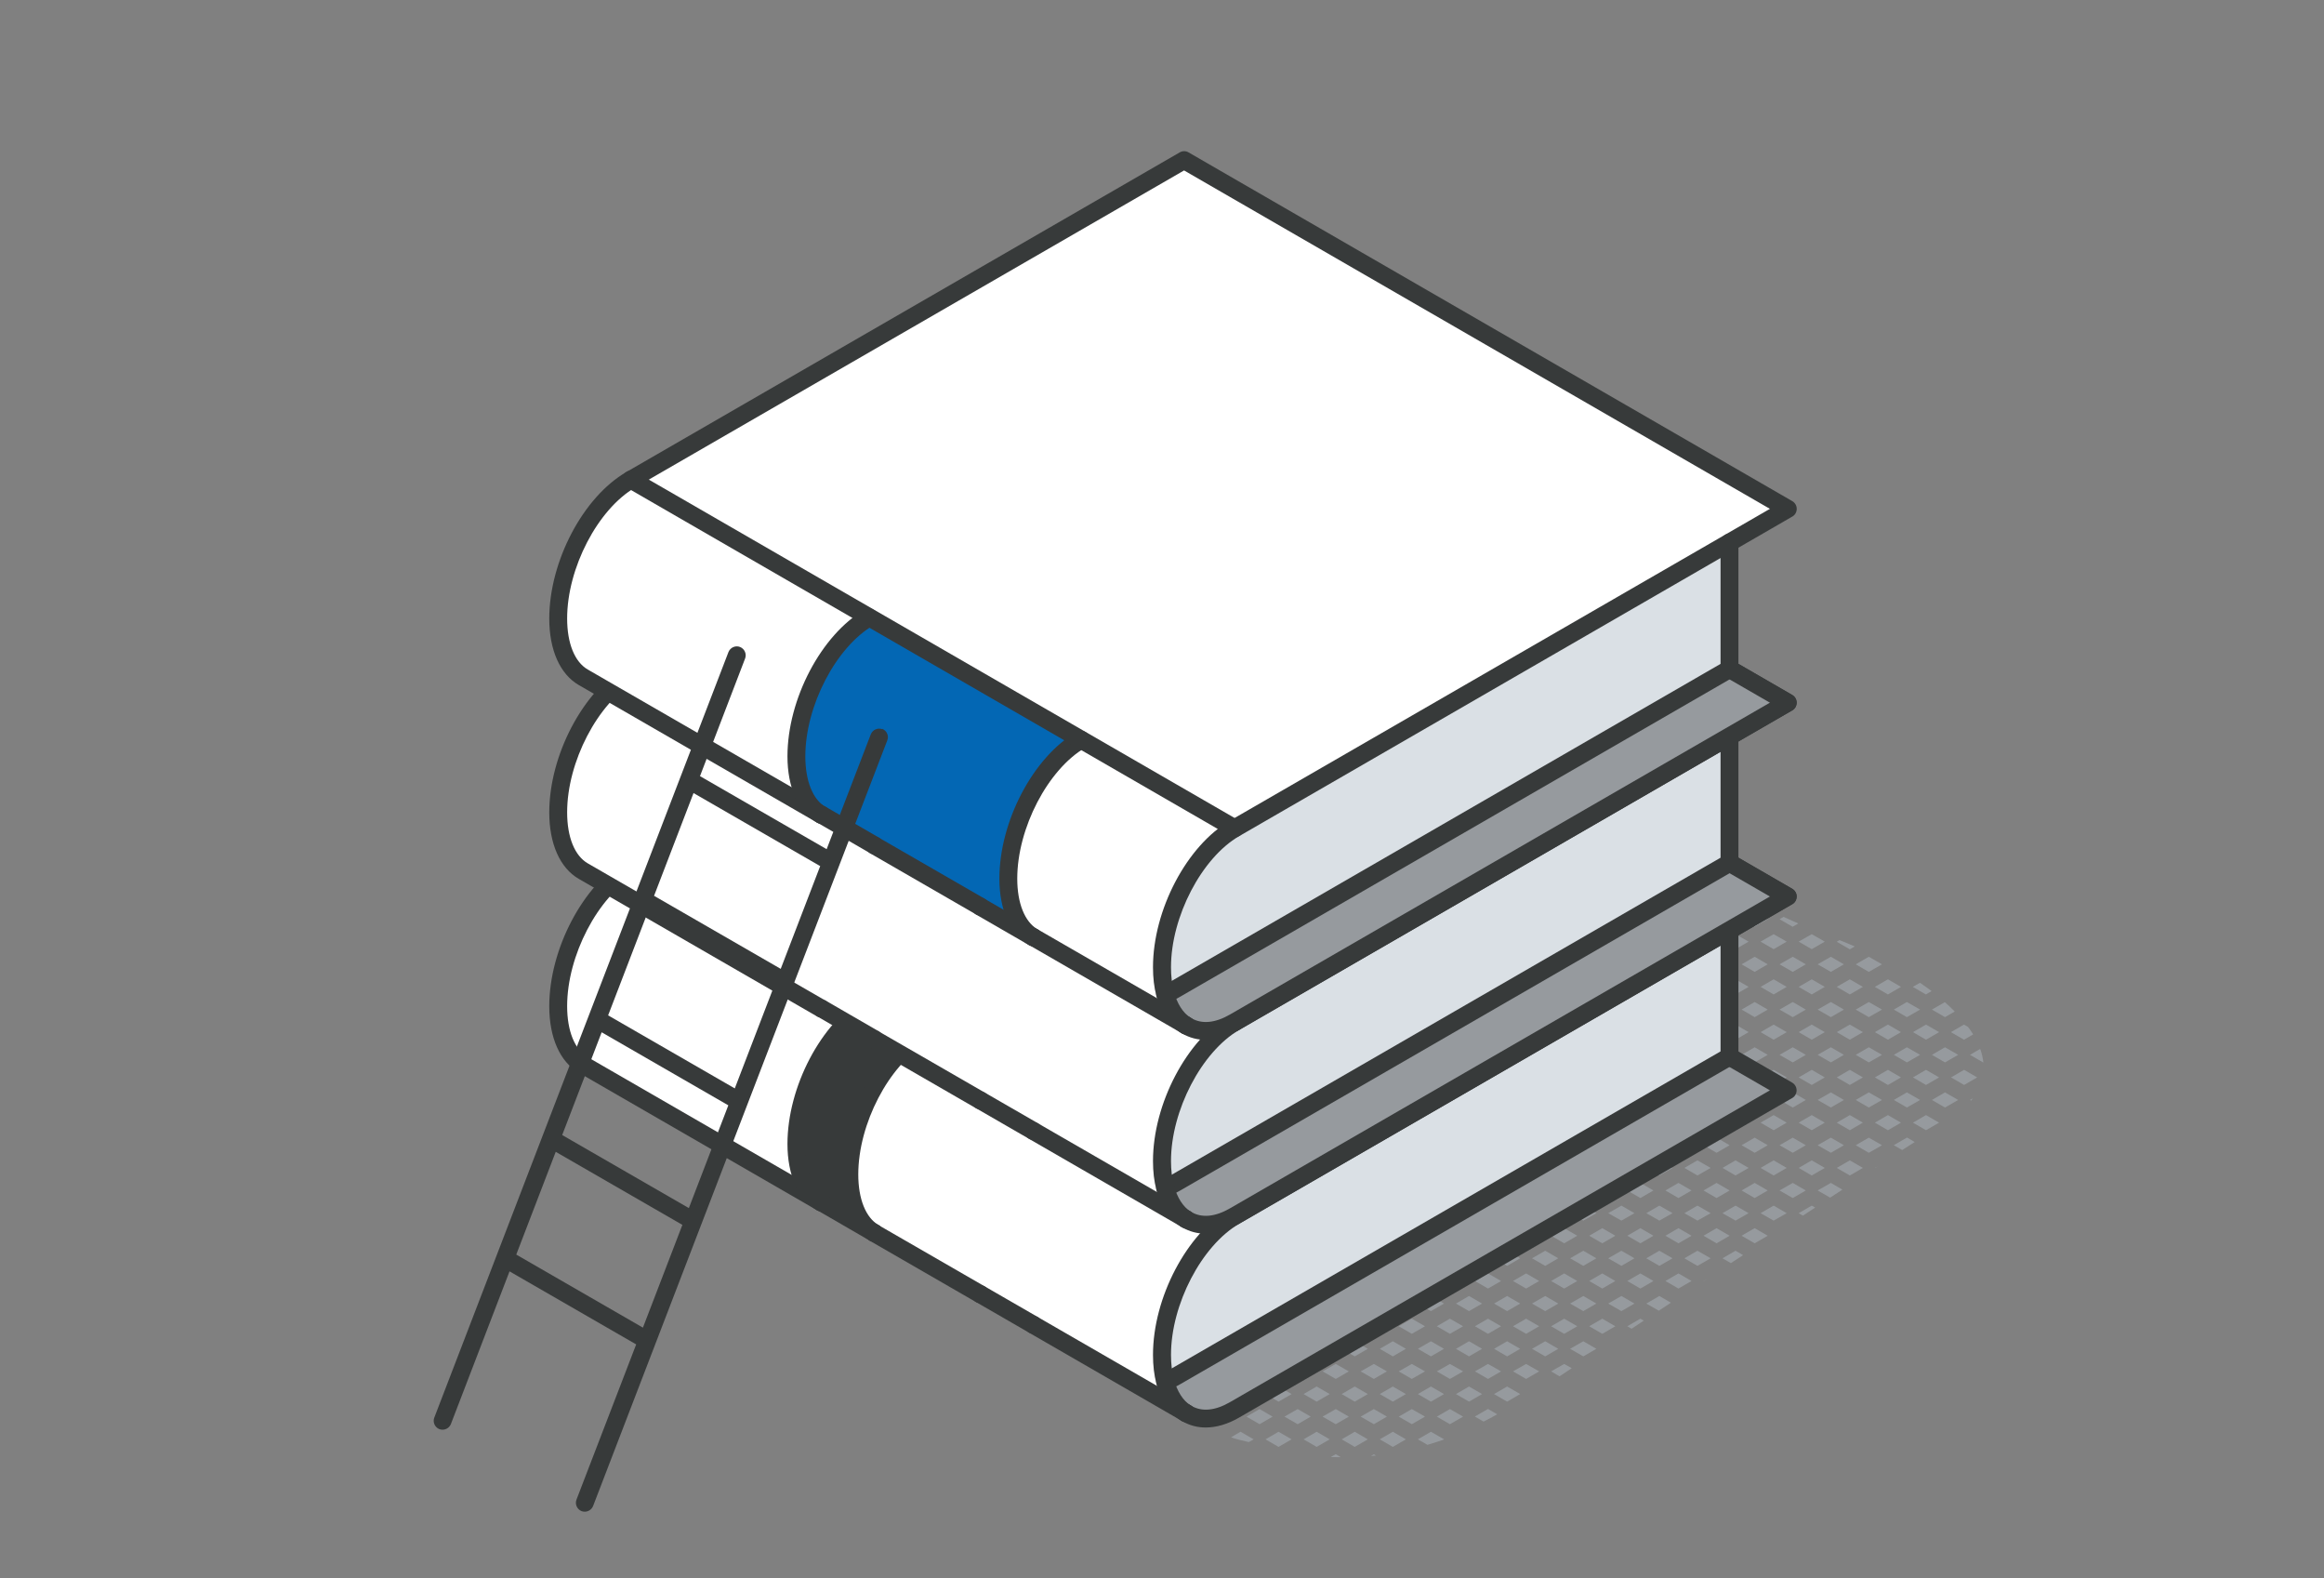 <?xml version="1.0" encoding="UTF-8"?>
<svg id="text" xmlns="http://www.w3.org/2000/svg" viewBox="0 0 168.99 114.73">
  <rect x="0" y="0" width="168.99" height="114.73" fill="#808080" stroke="none"/>
  <defs>
    <style>
      .cls-1 {
        fill: #0367b4;
      }

      .cls-2 {
        fill: #fff;
      }

      .cls-3 {
        fill: #969a9e;
      }

      .cls-4 {
        fill: #dae0e5;
      }

      .cls-5 {
        fill: #373a3a;
      }
    </style>
  </defs>
  <path class="cls-3" d="m144.22,77.22c-.04-.32-.11-.65-.23-.97l-.74.43.95.55h.02Z"/>
  <path class="cls-3" d="m143.48,75.2c-.03-.06-.07-.11-.11-.17-.08-.13-.17-.26-.27-.38l-.29-.17-.95.55.95.55.66-.38Z"/>
  <path class="cls-3" d="m143.46,79.84l-.21.12.08.05c.04-.06.09-.11.13-.17Z"/>
  <polygon class="cls-3" points="143.77 78.32 142.82 77.77 141.87 78.32 142.82 78.87 143.77 78.32"/>
  <path class="cls-3" d="m142.14,73.53c-.23-.23-.47-.46-.72-.68l-.94.54.95.55.71-.41Z"/>
  <path class="cls-3" d="m140.46,72.05c-.14-.1-.42-.31-.42-.31-.14-.1-.28-.2-.43-.3l-.52.3.95.55.41-.24Z"/>
  <polygon class="cls-3" points="142.39 76.68 141.43 76.13 140.48 76.68 141.43 77.23 142.39 76.68"/>
  <polygon class="cls-3" points="141 75.03 140.05 74.48 139.1 75.03 140.05 75.58 141 75.03"/>
  <polygon class="cls-3" points="142.39 79.96 141.43 79.41 140.48 79.96 141.43 80.51 142.39 79.96"/>
  <polygon class="cls-3" points="141 78.32 140.05 77.77 139.1 78.32 140.05 78.87 141 78.32"/>
  <polygon class="cls-3" points="141 81.61 140.05 81.06 139.1 81.61 140.05 82.16 141 81.61"/>
  <polygon class="cls-3" points="139.62 73.39 138.66 72.84 137.71 73.39 138.66 73.94 139.62 73.39"/>
  <polygon class="cls-3" points="138.23 71.74 137.28 71.19 136.33 71.74 137.28 72.29 138.23 71.74"/>
  <polygon class="cls-3" points="139.62 76.68 138.66 76.13 137.71 76.68 138.66 77.23 139.62 76.68"/>
  <polygon class="cls-3" points="138.23 75.03 137.28 74.48 136.33 75.03 137.28 75.58 138.23 75.03"/>
  <polygon class="cls-3" points="137.28 81.06 136.33 81.61 137.28 82.16 138.23 81.61 137.28 81.06"/>
  <polygon class="cls-3" points="139.62 79.96 138.66 79.41 137.71 79.96 138.66 80.51 139.62 79.96"/>
  <polygon class="cls-3" points="138.23 78.32 137.28 77.77 136.33 78.32 137.28 78.87 138.23 78.32"/>
  <path class="cls-3" d="m137.71,83.25l.61.35.17-.11c.23-.15.49-.31.74-.47l-.56-.33-.95.55Z"/>
  <polygon class="cls-3" points="136.85 70.1 135.89 69.55 134.94 70.1 135.89 70.65 136.85 70.1"/>
  <path class="cls-3" d="m134.87,68.8c-.12-.05-.66-.28-.81-.34-.1-.04-.2-.08-.3-.12l-.2.12.95.55.36-.21Z"/>
  <polygon class="cls-3" points="136.85 73.39 135.89 72.84 134.94 73.39 135.89 73.94 136.85 73.39"/>
  <polygon class="cls-3" points="135.46 71.74 134.51 71.19 133.56 71.74 134.51 72.29 135.46 71.74"/>
  <polygon class="cls-3" points="136.85 76.68 135.89 76.13 134.94 76.68 135.89 77.23 136.85 76.68"/>
  <polygon class="cls-3" points="135.46 75.03 134.51 74.48 133.56 75.03 134.51 75.58 135.46 75.03"/>
  <polygon class="cls-3" points="136.85 79.96 135.89 79.41 134.94 79.96 135.89 80.51 136.85 79.96"/>
  <polygon class="cls-3" points="135.46 78.32 134.51 77.77 133.56 78.32 134.51 78.87 135.46 78.32"/>
  <polygon class="cls-3" points="134.94 83.25 135.89 83.8 136.85 83.25 135.89 82.7 134.94 83.25"/>
  <polygon class="cls-3" points="135.46 81.61 134.51 81.06 133.56 81.61 134.51 82.16 135.46 81.61"/>
  <polygon class="cls-3" points="136.34 84.91 136.59 84.75 136.33 84.9 136.34 84.91"/>
  <polygon class="cls-3" points="134.08 70.1 133.13 69.55 132.17 70.1 133.13 70.65 134.08 70.1"/>
  <polygon class="cls-3" points="134.08 73.39 133.13 72.84 132.17 73.39 133.13 73.94 134.08 73.39"/>
  <polygon class="cls-3" points="132.69 71.74 131.74 71.19 130.79 71.74 131.74 72.29 132.69 71.74"/>
  <polygon class="cls-3" points="134.08 76.68 133.13 76.13 132.17 76.68 133.13 77.23 134.08 76.68"/>
  <polygon class="cls-3" points="132.69 75.03 131.74 74.48 130.79 75.03 131.74 75.58 132.69 75.03"/>
  <polygon class="cls-3" points="134.08 79.96 133.13 79.41 132.17 79.96 133.13 80.51 134.08 79.96"/>
  <polygon class="cls-3" points="132.69 78.32 131.74 77.77 130.79 78.32 131.74 78.87 132.69 78.32"/>
  <polygon class="cls-3" points="133.56 84.9 134.51 85.45 135.46 84.9 134.51 84.35 133.56 84.9"/>
  <polygon class="cls-3" points="134.08 83.25 133.13 82.7 132.17 83.25 133.13 83.8 134.08 83.25"/>
  <polygon class="cls-3" points="132.69 81.61 131.74 81.06 130.79 81.61 131.74 82.16 132.69 81.61"/>
  <polygon class="cls-3" points="132.17 86.54 133.08 87.06 133.97 86.48 133.13 85.99 132.17 86.54"/>
  <polygon class="cls-3" points="132.69 84.9 131.74 84.35 130.79 84.9 131.74 85.45 132.69 84.9"/>
  <polygon class="cls-3" points="130.79 68.45 131.74 69 132.69 68.45 131.74 67.91 130.79 68.45"/>
  <path class="cls-3" d="m130.76,67.13c-.35-.16-.71-.32-1.07-.48l-.29.17.95.55.4-.23Z"/>
  <polygon class="cls-3" points="131.31 70.1 130.36 69.55 129.4 70.1 130.36 70.65 131.31 70.1"/>
  <polygon class="cls-3" points="131.31 73.39 130.36 72.84 129.4 73.39 130.36 73.94 131.31 73.39"/>
  <polygon class="cls-3" points="128.97 72.29 129.92 71.74 128.97 71.19 128.02 71.74 128.97 72.29"/>
  <polygon class="cls-3" points="131.31 76.68 130.36 76.13 129.4 76.68 130.36 77.23 131.31 76.68"/>
  <polygon class="cls-3" points="131.31 79.96 130.36 79.41 129.4 79.96 130.36 80.51 131.31 79.96"/>
  <polygon class="cls-3" points="128.97 78.87 129.92 78.32 128.97 77.77 128.02 78.32 128.97 78.87"/>
  <polygon class="cls-3" points="131.31 83.25 130.36 82.7 129.4 83.25 130.36 83.8 131.31 83.25"/>
  <polygon class="cls-3" points="130.79 88.19 131.1 88.37 131.99 87.78 131.74 87.64 130.79 88.19"/>
  <polygon class="cls-3" points="130.36 85.99 129.4 86.54 130.36 87.09 131.31 86.54 130.36 85.99"/>
  <polygon class="cls-3" points="128.54 66.81 127.59 66.26 126.64 66.81 127.59 67.36 128.54 66.81"/>
  <polygon class="cls-3" points="128.54 70.1 127.59 69.55 126.64 70.1 127.59 70.65 128.54 70.1"/>
  <polygon class="cls-3" points="128.97 69 129.92 68.45 128.97 67.91 128.02 68.45 128.97 69"/>
  <polygon class="cls-3" points="126.2 69 127.15 68.45 126.2 67.91 125.25 68.45 126.2 69"/>
  <polygon class="cls-3" points="128.54 73.39 127.59 72.84 126.64 73.39 127.59 73.94 128.54 73.39"/>
  <polygon class="cls-3" points="126.2 72.29 127.15 71.74 126.2 71.19 125.25 71.74 126.2 72.29"/>
  <polygon class="cls-3" points="128.54 76.68 127.59 76.13 126.64 76.68 127.59 77.23 128.54 76.68"/>
  <polygon class="cls-3" points="128.97 75.58 129.92 75.03 128.97 74.48 128.02 75.03 128.97 75.58"/>
  <polygon class="cls-3" points="126.2 75.58 127.15 75.03 126.2 74.48 125.25 75.03 126.2 75.58"/>
  <polygon class="cls-3" points="128.54 79.96 127.59 79.41 126.64 79.96 127.59 80.51 128.54 79.96"/>
  <polygon class="cls-3" points="126.2 78.87 127.15 78.32 126.2 77.77 125.25 78.32 126.2 78.87"/>
  <polygon class="cls-3" points="128.54 83.25 127.59 82.7 126.64 83.25 127.59 83.8 128.54 83.25"/>
  <polygon class="cls-3" points="128.97 82.16 129.92 81.61 128.97 81.06 128.02 81.61 128.97 82.16"/>
  <polygon class="cls-3" points="126.2 82.16 127.15 81.61 126.2 81.06 125.25 81.61 126.2 82.16"/>
  <polygon class="cls-3" points="128.02 88.19 128.97 88.73 129.92 88.19 128.97 87.64 128.02 88.19"/>
  <polygon class="cls-3" points="128.54 86.54 127.59 85.99 126.64 86.54 127.59 87.09 128.54 86.54"/>
  <polygon class="cls-3" points="128.97 85.45 129.92 84.9 128.97 84.35 128.02 84.9 128.97 85.45"/>
  <polygon class="cls-3" points="126.2 85.45 127.15 84.9 126.2 84.35 125.25 84.9 126.2 85.45"/>
  <polygon class="cls-3" points="126.2 90.92 125.25 91.47 125.86 91.82 126.75 91.24 126.2 90.92"/>
  <polygon class="cls-3" points="126.64 89.83 127.59 90.38 128.54 89.83 127.59 89.28 126.64 89.83"/>
  <polygon class="cls-3" points="126.2 88.73 127.15 88.19 126.2 87.64 125.25 88.19 126.2 88.73"/>
  <polygon class="cls-3" points="125.77 66.81 124.82 66.26 123.87 66.81 124.82 67.36 125.77 66.81"/>
  <path class="cls-3" d="m126.17,65.17c-.18-.07-.37-.14-.55-.21l-.37.21.95.55.55-.32c-.18-.07-.57-.23-.58-.23Z"/>
  <polygon class="cls-3" points="123.43 65.72 124.39 65.17 123.43 64.62 122.48 65.17 123.43 65.72"/>
  <polygon class="cls-3" points="125.77 70.1 124.82 69.55 123.87 70.1 124.82 70.65 125.77 70.1"/>
  <polygon class="cls-3" points="123.43 69 124.39 68.45 123.43 67.91 122.48 68.45 123.43 69"/>
  <polygon class="cls-3" points="125.77 73.39 124.82 72.84 123.87 73.39 124.82 73.94 125.77 73.39"/>
  <polygon class="cls-3" points="123.43 72.29 124.39 71.74 123.43 71.19 122.48 71.74 123.43 72.29"/>
  <polygon class="cls-3" points="125.77 76.68 124.82 76.13 123.87 76.68 124.82 77.23 125.77 76.68"/>
  <polygon class="cls-3" points="123.43 75.58 124.39 75.03 123.43 74.48 122.48 75.03 123.43 75.58"/>
  <polygon class="cls-3" points="125.77 79.96 124.82 79.41 123.87 79.96 124.82 80.51 125.77 79.96"/>
  <polygon class="cls-3" points="123.43 78.87 124.39 78.32 123.43 77.77 122.48 78.32 123.43 78.87"/>
  <polygon class="cls-3" points="125.77 83.25 124.82 82.7 123.87 83.25 124.82 83.8 125.77 83.25"/>
  <polygon class="cls-3" points="123.43 82.16 124.39 81.61 123.43 81.06 122.48 81.61 123.43 82.16"/>
  <polygon class="cls-3" points="125.77 86.54 124.82 85.99 123.87 86.54 124.82 87.09 125.77 86.54"/>
  <polygon class="cls-3" points="123.43 85.45 124.39 84.9 123.43 84.35 122.48 84.9 123.43 85.45"/>
  <polygon class="cls-3" points="123.43 90.92 122.48 91.47 123.43 92.02 124.39 91.47 123.43 90.92"/>
  <polygon class="cls-3" points="124.82 89.28 123.87 89.83 124.82 90.38 125.77 89.83 124.82 89.28"/>
  <polygon class="cls-3" points="123.43 88.73 124.39 88.19 123.43 87.64 122.48 88.19 123.43 88.73"/>
  <polygon class="cls-3" points="123.88 93.13 124.13 92.97 123.87 93.12 123.88 93.13"/>
  <path class="cls-3" d="m122.51,63.81c-.4-.14-.79-.28-1.19-.41l-.22.13.95.55.46-.26Z"/>
  <polygon class="cls-3" points="122.05 67.36 123 66.81 122.05 66.26 121.1 66.81 122.05 67.36"/>
  <polygon class="cls-3" points="120.66 65.72 121.62 65.17 120.66 64.62 119.71 65.17 120.66 65.72"/>
  <polygon class="cls-3" points="123 70.1 122.05 69.55 121.1 70.1 122.05 70.65 123 70.1"/>
  <polygon class="cls-3" points="121.24 75.03 121.41 75.15 121.62 75.03 120.66 74.48 120.54 74.56 121.24 75.03"/>
  <polygon class="cls-3" points="123 73.39 122.05 72.84 121.1 73.39 122.05 73.94 123 73.39"/>
  <polygon class="cls-3" points="120.66 72.29 121.62 71.74 120.66 71.19 119.71 71.74 120.66 72.29"/>
  <polygon class="cls-3" points="123 76.68 122.05 76.13 121.1 76.68 122.05 77.23 123 76.68"/>
  <polygon class="cls-3" points="123 79.96 122.05 79.41 121.1 79.96 122.05 80.51 123 79.96"/>
  <polygon class="cls-3" points="120.66 78.87 121.62 78.32 120.66 77.77 119.71 78.32 120.66 78.87"/>
  <polygon class="cls-3" points="123 83.25 122.05 82.7 121.1 83.25 122.05 83.8 123 83.25"/>
  <polygon class="cls-3" points="120.66 82.16 121.62 81.61 120.66 81.06 119.71 81.61 120.66 82.16"/>
  <polygon class="cls-3" points="123 86.54 122.05 85.99 121.1 86.54 122.05 87.09 123 86.54"/>
  <polygon class="cls-3" points="120.66 85.45 121.62 84.9 120.66 84.35 119.71 84.9 120.66 85.45"/>
  <polygon class="cls-3" points="123 89.83 122.05 89.28 121.1 89.83 122.05 90.38 123 89.83"/>
  <polygon class="cls-3" points="120.66 88.73 121.62 88.19 120.66 87.64 119.71 88.19 120.66 88.73"/>
  <polygon class="cls-3" points="120.66 94.21 119.71 94.76 120.62 95.28 121.5 94.7 120.66 94.21"/>
  <polygon class="cls-3" points="121.1 93.12 122.05 93.67 123 93.12 122.05 92.57 121.1 93.12"/>
  <polygon class="cls-3" points="120.66 92.02 121.62 91.47 120.66 90.92 119.71 91.47 120.66 92.02"/>
  <polygon class="cls-3" points="120.23 63.52 119.28 62.97 118.33 63.52 119.28 64.07 120.23 63.52"/>
  <polygon class="cls-3" points="120.23 66.81 119.28 66.26 118.33 66.81 119.28 67.36 120.23 66.81"/>
  <polygon class="cls-3" points="117.9 65.72 118.85 65.17 117.9 64.62 116.94 65.17 117.9 65.72"/>
  <polygon class="cls-3" points="119.28 70.65 120.23 70.1 119.28 69.55 118.33 70.1 119.28 70.65"/>
  <polygon class="cls-3" points="120.66 69 121.62 68.45 120.66 67.91 119.71 68.45 120.66 69"/>
  <polygon class="cls-3" points="117.9 69 118.85 68.45 117.9 67.91 116.94 68.45 117.9 69"/>
  <path class="cls-3" d="m119.47,73.83l.77-.44-.95-.55-.6.35c.17.18.35.35.57.5l.22.15Z"/>
  <polygon class="cls-3" points="120.23 79.96 119.28 79.41 118.33 79.96 119.28 80.51 120.23 79.96"/>
  <path class="cls-3" d="m118.76,78.37l.09-.05h-.02s-.05.03-.07.05Z"/>
  <polygon class="cls-3" points="120.23 83.25 119.28 82.7 118.33 83.25 119.28 83.8 120.23 83.25"/>
  <polygon class="cls-3" points="117.9 82.16 118.85 81.61 117.9 81.06 116.94 81.61 117.9 82.16"/>
  <polygon class="cls-3" points="120.23 86.54 119.28 85.99 118.33 86.54 119.28 87.09 120.23 86.54"/>
  <polygon class="cls-3" points="117.9 85.45 118.85 84.9 117.9 84.35 116.94 84.9 117.9 85.45"/>
  <polygon class="cls-3" points="120.23 89.83 119.28 89.28 118.33 89.83 119.28 90.38 120.23 89.83"/>
  <polygon class="cls-3" points="117.9 88.73 118.85 88.19 117.9 87.64 116.94 88.19 117.9 88.73"/>
  <polygon class="cls-3" points="117.9 94.21 116.94 94.76 117.9 95.31 118.85 94.76 117.9 94.21"/>
  <polygon class="cls-3" points="120.23 93.12 119.28 92.57 118.33 93.12 119.28 93.67 120.23 93.12"/>
  <polygon class="cls-3" points="117.9 92.02 118.85 91.47 117.9 90.92 116.94 91.47 117.9 92.02"/>
  <polygon class="cls-3" points="118.33 96.41 118.64 96.59 119.53 96 119.28 95.86 118.33 96.41"/>
  <path class="cls-3" d="m117.3,63.43c-.2.15-.38.31-.54.5l.7-.41-.16-.09Z"/>
  <path class="cls-3" d="m117.46,66.81l-.95-.55-.75.43c0,.08,0,.16,0,.24l.74.43.95-.55Z"/>
  <path class="cls-3" d="m116.03,65.2l.05-.03-.03-.02s-.01.04-.02.05Z"/>
  <path class="cls-3" d="m117.9,71.78c.04.14.09.28.15.42l.8-.46-.95-.55-.11.06c.02.16.06.33.1.49,0,.01,0,.03,0,.04Z"/>
  <path class="cls-3" d="m117.46,79.96l-.41-.24c-.27.21-.54.43-.81.63l.26.15.95-.55Z"/>
  <polygon class="cls-3" points="117.46 83.25 116.51 82.7 115.56 83.25 116.51 83.8 117.46 83.25"/>
  <path class="cls-3" d="m115.13,82.16l.95-.55-.84-.48s-.76.58-.83.62l.71.41Z"/>
  <polygon class="cls-3" points="117.46 86.54 116.51 85.99 115.56 86.54 116.51 87.09 117.46 86.54"/>
  <polygon class="cls-3" points="115.13 85.45 116.08 84.9 115.13 84.35 114.17 84.9 115.13 85.45"/>
  <polygon class="cls-3" points="117.46 89.83 116.51 89.28 115.56 89.83 116.51 90.38 117.46 89.83"/>
  <polygon class="cls-3" points="115.13 88.73 116.08 88.19 115.13 87.64 114.17 88.19 115.13 88.73"/>
  <polygon class="cls-3" points="117.46 93.12 116.51 92.57 115.56 93.12 116.51 93.67 117.46 93.12"/>
  <polygon class="cls-3" points="115.13 92.02 116.08 91.47 115.13 90.92 114.17 91.47 115.13 92.02"/>
  <polygon class="cls-3" points="115.13 97.5 114.17 98.05 115.13 98.6 116.08 98.05 115.13 97.5"/>
  <polygon class="cls-3" points="115.56 96.41 116.51 96.96 117.46 96.41 116.51 95.86 115.56 96.41"/>
  <polygon class="cls-3" points="115.13 95.31 116.08 94.76 115.13 94.21 114.17 94.76 115.13 95.31"/>
  <polygon class="cls-3" points="114.69 83.25 113.74 82.7 112.79 83.25 113.74 83.8 114.69 83.25"/>
  <polygon class="cls-3" points="114.69 86.54 113.74 85.99 112.79 86.54 113.74 87.09 114.69 86.54"/>
  <polygon class="cls-3" points="112.36 85.45 113.31 84.9 112.36 84.35 111.4 84.9 112.36 85.45"/>
  <polygon class="cls-3" points="114.69 89.83 113.74 89.28 112.79 89.83 113.74 90.38 114.69 89.83"/>
  <polygon class="cls-3" points="112.36 88.73 113.31 88.19 112.36 87.64 111.4 88.19 112.36 88.73"/>
  <polygon class="cls-3" points="114.69 93.12 113.74 92.57 112.79 93.12 113.74 93.67 114.69 93.12"/>
  <polygon class="cls-3" points="112.36 92.02 113.31 91.47 112.36 90.92 111.4 91.47 112.36 92.02"/>
  <polygon class="cls-3" points="114.69 96.41 113.74 95.86 112.79 96.41 113.74 96.96 114.69 96.41"/>
  <polygon class="cls-3" points="112.36 95.31 113.31 94.76 112.36 94.21 111.4 94.76 112.36 95.31"/>
  <polygon class="cls-3" points="112.79 99.69 113.4 100.05 114.29 99.46 113.74 99.15 112.79 99.69"/>
  <polygon class="cls-3" points="113.31 98.05 112.36 97.5 111.4 98.05 112.36 98.6 113.31 98.05"/>
  <polygon class="cls-3" points="111.92 86.54 110.97 85.99 110.02 86.54 110.97 87.09 111.92 86.54"/>
  <path class="cls-3" d="m109.59,85.18c-.07.05-.14.09-.21.14l.21.12.95-.55-.29-.17c-.08.06-.52.36-.66.46Z"/>
  <polygon class="cls-3" points="111.92 89.83 110.97 89.28 110.02 89.83 110.97 90.38 111.92 89.83"/>
  <polygon class="cls-3" points="109.59 88.73 110.54 88.19 109.59 87.64 108.64 88.19 109.59 88.73"/>
  <polygon class="cls-3" points="111.92 93.12 110.97 92.57 110.02 93.12 110.97 93.67 111.92 93.12"/>
  <polygon class="cls-3" points="109.59 92.02 110.54 91.47 109.59 90.92 108.64 91.47 109.59 92.02"/>
  <polygon class="cls-3" points="109.59 97.5 108.64 98.05 109.59 98.6 110.54 98.05 109.59 97.5"/>
  <polygon class="cls-3" points="111.92 96.41 110.97 95.86 110.02 96.41 110.97 96.96 111.92 96.41"/>
  <polygon class="cls-3" points="109.59 95.31 110.54 94.76 109.59 94.21 108.64 94.76 109.59 95.31"/>
  <polygon class="cls-3" points="109.59 100.79 108.64 101.34 109.59 101.89 110.54 101.34 109.59 100.79"/>
  <polygon class="cls-3" points="110.02 99.69 110.97 100.24 111.92 99.69 110.97 99.15 110.02 99.69"/>
  <path class="cls-3" d="m109.15,86.54l-.85-.49c-.24.16-.83.56-.88.59l.78.45.95-.55Z"/>
  <polygon class="cls-3" points="109.15 89.83 108.2 89.28 107.25 89.83 108.2 90.38 109.15 89.83"/>
  <polygon class="cls-3" points="106.82 88.73 107.77 88.19 106.82 87.64 105.87 88.19 106.82 88.73"/>
  <polygon class="cls-3" points="109.15 93.12 108.2 92.57 107.25 93.12 108.2 93.67 109.15 93.12"/>
  <polygon class="cls-3" points="106.82 92.02 107.77 91.47 106.82 90.92 105.87 91.47 106.82 92.02"/>
  <polygon class="cls-3" points="106.82 97.5 105.87 98.05 106.82 98.6 107.77 98.05 106.82 97.5"/>
  <polygon class="cls-3" points="109.15 96.41 108.2 95.86 107.25 96.41 108.2 96.96 109.15 96.41"/>
  <polygon class="cls-3" points="106.82 95.31 107.77 94.76 106.82 94.21 105.87 94.76 106.82 95.31"/>
  <polygon class="cls-3" points="106.82 100.79 105.87 101.34 106.82 101.89 107.77 101.34 106.82 100.79"/>
  <polygon class="cls-3" points="109.15 99.69 108.2 99.15 107.25 99.69 108.2 100.24 109.15 99.69"/>
  <path class="cls-3" d="m107.25,102.98l.63.36c.33-.17.67-.34.99-.53l-.67-.39-.95.55Z"/>
  <polygon class="cls-3" points="106.39 89.83 105.43 89.28 104.48 89.83 105.43 90.38 106.39 89.83"/>
  <polygon class="cls-3" points="106.39 93.12 105.43 92.57 104.48 93.12 105.43 93.67 106.39 93.12"/>
  <polygon class="cls-3" points="104.05 92.02 105 91.47 104.05 90.92 103.1 91.47 104.05 92.02"/>
  <polygon class="cls-3" points="104.05 97.5 103.1 98.05 104.05 98.6 105 98.05 104.05 97.5"/>
  <polygon class="cls-3" points="106.39 96.41 105.43 95.86 104.48 96.41 105.43 96.96 106.39 96.41"/>
  <polygon class="cls-3" points="104.05 95.31 105 94.76 104.05 94.21 103.1 94.76 104.05 95.31"/>
  <polygon class="cls-3" points="104.05 100.79 103.1 101.34 104.05 101.89 105 101.34 104.05 100.79"/>
  <polygon class="cls-3" points="105.43 99.15 104.48 99.69 105.43 100.24 106.39 99.69 105.43 99.15"/>
  <path class="cls-3" d="m104.99,104.62l-.94-.54-.95.55.7.4c.09-.03.17-.06.26-.08.23-.07.46-.14.69-.22.08-.03.16-.06.24-.09,0,0,0,0,.01,0Z"/>
  <polygon class="cls-3" points="105.43 102.43 104.48 102.98 105.43 103.53 106.39 102.98 105.43 102.43"/>
  <path class="cls-3" d="m103.62,89.83l-.54-.31c-.3.19-.6.39-.9.58l.48.28.95-.55Z"/>
  <polygon class="cls-3" points="101.28 94.21 100.33 94.76 101.28 95.31 102.23 94.76 101.28 94.21"/>
  <polygon class="cls-3" points="103.62 93.12 102.66 92.57 101.71 93.12 102.66 93.67 103.62 93.12"/>
  <polygon class="cls-3" points="101.28 92.02 102.23 91.47 101.28 90.92 100.33 91.47 101.28 92.02"/>
  <polygon class="cls-3" points="101.28 97.5 100.33 98.05 101.28 98.6 102.23 98.05 101.28 97.5"/>
  <polygon class="cls-3" points="102.66 95.86 101.71 96.41 102.66 96.96 103.62 96.41 102.66 95.86"/>
  <polygon class="cls-3" points="102.66 99.15 101.71 99.69 102.66 100.24 103.62 99.69 102.66 99.15"/>
  <polygon class="cls-3" points="101.28 104.08 100.33 104.63 101.28 105.18 102.23 104.63 101.28 104.08"/>
  <polygon class="cls-3" points="103.62 102.98 102.66 102.43 101.71 102.98 102.66 103.53 103.62 102.98"/>
  <polygon class="cls-3" points="101.28 101.89 102.23 101.34 101.28 100.79 100.33 101.34 101.28 101.89"/>
  <polygon class="cls-3" points="99.9 92.57 98.94 93.12 99.9 93.67 100.85 93.12 99.9 92.57"/>
  <polygon class="cls-3" points="98.51 97.5 97.56 98.05 98.51 98.6 99.46 98.05 98.51 97.5"/>
  <polygon class="cls-3" points="100.85 96.41 99.9 95.86 98.94 96.41 99.9 96.96 100.85 96.41"/>
  <polygon class="cls-3" points="99.46 94.76 98.51 94.21 97.56 94.76 98.51 95.31 99.46 94.76"/>
  <polygon class="cls-3" points="100.85 99.69 99.9 99.15 98.94 99.69 99.9 100.24 100.85 99.69"/>
  <polygon class="cls-3" points="98.51 104.08 97.56 104.63 98.51 105.18 99.46 104.63 98.51 104.08"/>
  <polygon class="cls-3" points="99.9 102.43 98.94 102.98 99.9 103.53 100.85 102.98 99.9 102.43"/>
  <polygon class="cls-3" points="99.46 101.34 98.51 100.79 97.56 101.34 98.51 101.89 99.46 101.34"/>
  <path class="cls-3" d="m99.69,105.84c.12-.01.24-.02.36-.03l-.15-.09-.21.12Z"/>
  <path class="cls-3" d="m98.08,93.12l-.49-.28c-.33.18-.66.35-1,.52l.54.31.95-.55Z"/>
  <polygon class="cls-3" points="95.74 97.5 94.79 98.05 95.74 98.6 96.69 98.05 95.74 97.5"/>
  <polygon class="cls-3" points="98.08 96.41 97.13 95.86 96.17 96.41 97.13 96.96 98.08 96.41"/>
  <polygon class="cls-3" points="96.69 94.76 95.74 94.21 94.79 94.76 95.74 95.31 96.69 94.76"/>
  <polygon class="cls-3" points="98.08 99.69 97.13 99.15 96.17 99.69 97.13 100.24 98.08 99.69"/>
  <polygon class="cls-3" points="95.74 104.08 94.79 104.63 95.74 105.18 96.69 104.63 95.74 104.08"/>
  <polygon class="cls-3" points="97.13 102.43 96.17 102.98 97.13 103.53 98.08 102.98 97.13 102.43"/>
  <polygon class="cls-3" points="96.69 101.34 95.74 100.79 94.79 101.34 95.74 101.89 96.69 101.34"/>
  <path class="cls-3" d="m96.78,105.92c.24.01.48.01.72.01l-.37-.22-.35.2Z"/>
  <polygon class="cls-3" points="92.97 97.5 92.02 98.05 92.97 98.6 93.92 98.05 92.97 97.5"/>
  <polygon class="cls-3" points="95.31 96.41 94.36 95.86 93.4 96.41 94.36 96.96 95.31 96.41"/>
  <path class="cls-3" d="m93.92,94.76l-.18-.11c-.09.03-.17.07-.26.11-.17.07-.34.13-.51.19-.13.05-.25.1-.38.14l.38.22.95-.55Z"/>
  <polygon class="cls-3" points="95.31 99.69 94.36 99.15 93.4 99.69 94.36 100.24 95.31 99.69"/>
  <polygon class="cls-3" points="92.97 104.08 92.02 104.63 92.97 105.18 93.92 104.63 92.97 104.08"/>
  <polygon class="cls-3" points="95.31 102.98 94.36 102.43 93.4 102.98 94.36 103.53 95.31 102.98"/>
  <polygon class="cls-3" points="93.92 101.34 92.97 100.79 92.02 101.34 92.97 101.89 93.92 101.34"/>
  <polygon class="cls-3" points="90.2 97.5 89.25 98.05 90.2 98.6 91.15 98.05 90.2 97.5"/>
  <polygon class="cls-3" points="92.54 96.41 91.59 95.86 90.64 96.41 91.59 96.96 92.54 96.41"/>
  <polygon class="cls-3" points="92.54 99.69 91.59 99.15 90.64 99.69 91.59 100.24 92.54 99.69"/>
  <path class="cls-3" d="m90.2,104.08l-.68.4c.15.06.31.11.47.15.07.02.14.04.22.06.2.05.4.1.6.14l.35-.2-.95-.55Z"/>
  <polygon class="cls-3" points="92.54 102.98 91.59 102.43 90.64 102.98 91.59 103.53 92.54 102.98"/>
  <polygon class="cls-3" points="91.15 101.34 90.2 100.79 89.25 101.34 90.2 101.89 91.15 101.34"/>
  <path class="cls-3" d="m88.51,93.49c-.07-.2-.17-.39-.3-.57l-.34.2.64.37Z"/>
  <polygon class="cls-3" points="89.77 96.41 88.82 95.86 87.87 96.41 88.82 96.96 89.77 96.41"/>
  <polygon class="cls-3" points="88.39 94.76 87.43 94.21 86.48 94.76 87.43 95.31 88.39 94.76"/>
  <polygon class="cls-3" points="89.77 99.69 88.82 99.15 87.87 99.69 88.82 100.24 89.77 99.69"/>
  <polygon class="cls-3" points="88.39 98.05 87.43 97.5 86.48 98.05 87.43 98.6 88.39 98.05"/>
  <polygon class="cls-3" points="89.77 102.98 88.82 102.43 87.87 102.98 88.82 103.53 89.77 102.98"/>
  <polygon class="cls-3" points="88.39 101.34 87.43 100.79 86.48 101.34 87.43 101.89 88.39 101.34"/>
  <polygon class="cls-3" points="87 93.12 86.05 92.57 85.1 93.12 86.05 93.67 87 93.12"/>
  <polygon class="cls-3" points="87 96.41 86.05 95.86 85.1 96.41 86.05 96.96 87 96.41"/>
  <polygon class="cls-3" points="85.62 94.76 84.66 94.21 83.73 94.75 83.73 94.77 84.66 95.31 85.62 94.76"/>
  <path class="cls-3" d="m84.91,101.34c.07.09.15.19.23.28l.48-.28-.95-.55-.1.06c.03.05.07.1.1.16.08.11.16.23.24.33Z"/>
  <polygon class="cls-3" points="86.05 100.24 87 99.69 86.05 99.15 85.1 99.69 86.05 100.24"/>
  <polygon class="cls-3" points="85.62 98.05 84.66 97.5 83.71 98.05 84.66 98.6 85.62 98.05"/>
  <path class="cls-3" d="m87,102.98l-.95-.55-.07.04c.26.22.54.43.83.62l.19-.11Z"/>
  <path class="cls-3" d="m83.45,95.95c-.04.31-.07.63-.07.94l.85-.49-.78-.45Z"/>
  <path class="cls-3" d="m83.87,99.48c.04.11.09.23.14.34l.22-.13-.37-.21Z"/>
  <path class="cls-3" d="m109.59,31.96s-.1-.1-.15-.15l-.81.47.95.55.51-.29c-.07-.09-.14-.17-.22-.26-.09-.11-.19-.21-.29-.32Z"/>
  <path class="cls-3" d="m111.52,35.51l-.11.06.14.08s-.01-.06-.02-.08c0-.02,0-.04-.01-.06Z"/>
  <path class="cls-3" d="m111.18,34.36c-.12-.3-.27-.58-.43-.85l-.73.42.95.55.21-.12Z"/>
  <path class="cls-3" d="m111.57,37.42c.02-.13.04-.25.05-.38l-.64-.37-.95.55.95.55.59-.34Z"/>
  <polygon class="cls-3" points="109.59 36.12 110.54 35.57 109.59 35.02 108.64 35.57 109.59 36.12"/>
  <path class="cls-3" d="m110.02,40.5l.08.04c.05-.06.1-.11.14-.17l-.22.13Z"/>
  <polygon class="cls-3" points="110.54 38.86 109.59 38.31 108.64 38.86 109.59 39.41 110.54 38.86"/>
  <polygon class="cls-3" points="109.15 33.93 108.2 33.38 107.25 33.93 108.2 34.48 109.15 33.93"/>
  <polygon class="cls-3" points="106.82 32.83 107.77 32.28 106.82 31.73 105.87 32.28 106.82 32.83"/>
  <polygon class="cls-3" points="109.15 37.21 108.2 36.66 107.25 37.21 108.2 37.76 109.15 37.21"/>
  <polygon class="cls-3" points="106.82 36.12 107.77 35.57 106.82 35.02 105.87 35.57 106.82 36.12"/>
  <polygon class="cls-3" points="108.2 39.95 107.25 40.5 108.2 41.05 109.15 40.5 108.2 39.95"/>
  <polygon class="cls-3" points="107.77 38.86 106.82 38.31 105.87 38.86 106.82 39.41 107.77 38.86"/>
  <polygon class="cls-3" points="106.82 42.7 107.77 42.15 106.82 41.6 105.87 42.15 106.82 42.7"/>
  <polygon class="cls-3" points="106.39 33.93 105.43 33.38 104.48 33.93 105.43 34.48 106.39 33.93"/>
  <polygon class="cls-3" points="104.05 32.83 105 32.28 104.05 31.73 103.1 32.28 104.05 32.83"/>
  <polygon class="cls-3" points="105.43 36.66 104.48 37.21 105.43 37.76 106.39 37.21 105.43 36.66"/>
  <polygon class="cls-3" points="104.05 36.12 105 35.57 104.05 35.02 103.1 35.57 104.05 36.12"/>
  <polygon class="cls-3" points="106.39 40.5 105.43 39.95 104.48 40.5 105.43 41.05 106.39 40.5"/>
  <polygon class="cls-3" points="104.05 39.41 105 38.86 104.05 38.31 103.1 38.86 104.05 39.41"/>
  <path class="cls-3" d="m106.03,43.58l-.59-.34-.95.55.46.27c.37-.15.73-.3,1.08-.47Z"/>
  <polygon class="cls-3" points="104.05 42.7 105 42.15 104.05 41.6 103.1 42.15 104.05 42.7"/>
  <polygon class="cls-3" points="101.28 31.73 100.33 32.28 101.28 32.83 102.23 32.28 101.28 31.73"/>
  <polygon class="cls-3" points="101.71 33.93 102.66 34.48 103.62 33.93 102.66 33.38 101.71 33.93"/>
  <polygon class="cls-3" points="103.62 37.21 102.66 36.66 101.71 37.21 102.66 37.76 103.62 37.21"/>
  <polygon class="cls-3" points="103.62 40.5 102.66 39.95 101.71 40.5 102.66 41.05 103.62 40.5"/>
  <path class="cls-3" d="m101.28,39.41l.95-.55-.95-.55-.4.23s-.02.1-.03.15c-.14.04-.27.07-.4.1l-.12.07.95.55Z"/>
  <path class="cls-3" d="m101.28,44.89l-.36.21c.12-.01.51-.07.58-.08l-.22-.13Z"/>
  <polygon class="cls-3" points="102.66 43.24 101.71 43.79 102.66 44.34 103.62 43.79 102.66 43.24"/>
  <polygon class="cls-3" points="102.23 42.15 101.28 41.6 100.33 42.15 101.28 42.7 102.23 42.15"/>
  <path class="cls-3" d="m98.56,32.28c0,.17,0,.33.03.5l.87-.5-.85-.49c-.03.16-.05.33-.05.49Z"/>
  <path class="cls-3" d="m100.65,35.57c.14.13.27.27.4.42l.23.13.95-.55-.95-.55-.75.43s.08.08.12.12Z"/>
  <path class="cls-3" d="m99.06,33.99l.84.48.95-.55-.95-.55-.9.52s.04.07.06.1Z"/>
  <polygon class="cls-3" points="100.85 40.5 99.9 39.95 98.94 40.5 99.9 41.05 100.85 40.5"/>
  <path class="cls-3" d="m98.51,44.89l-.52.3c.17.01.34.02.52.02.19,0,.38,0,.57,0l-.57-.33Z"/>
  <polygon class="cls-3" points="100.85 43.79 99.9 43.24 98.94 43.79 99.9 44.34 100.85 43.79"/>
  <polygon class="cls-3" points="99.46 42.15 98.51 41.6 97.56 42.15 98.51 42.7 99.46 42.15"/>
  <polygon class="cls-3" points="96.17 40.5 97.13 41.05 98.08 40.5 97.13 39.95 96.17 40.5"/>
  <path class="cls-3" d="m97.92,39.07l.59.34.7-.4c-.24.03-.47.04-.7.05-.2,0-.39.01-.59.01Z"/>
  <path class="cls-3" d="m96.46,38.99c-.24-.02-.48-.05-.72-.08-.14-.02-.7-.09-.85-.11l-.11.06.95.55.72-.42Z"/>
  <polygon class="cls-3" points="98.08 43.79 97.13 43.24 96.17 43.79 97.13 44.34 98.08 43.79"/>
  <polygon class="cls-3" points="96.69 42.15 95.74 41.6 94.79 42.15 95.74 42.7 96.69 42.15"/>
  <polygon class="cls-3" points="93.4 40.5 94.36 41.05 95.31 40.5 94.36 39.95 93.4 40.5"/>
  <polygon class="cls-3" points="95.31 43.79 94.36 43.24 93.4 43.79 94.36 44.34 95.31 43.79"/>
  <polygon class="cls-3" points="93.92 42.15 92.97 41.6 92.02 42.15 92.97 42.7 93.92 42.15"/>
  <path class="cls-3" d="m91.14,38.86s-.02.02-.02.02l.04-.02h-.01s0,0,0,0Z"/>
  <path class="cls-3" d="m91.01,42.15s.03.04.04.06l.11-.06-.23-.13s.06.09.08.13Z"/>
  <polygon class="cls-3" points="92.54 40.5 91.59 39.95 90.64 40.5 91.59 41.05 92.54 40.5"/>
  <path class="cls-3" d="m92.97,39.41l.95-.55-.48-.27c-.16-.02-.68-.09-.77-.1l-.65.38.95.55Z"/>
  <g id="books">
    <g>
      <g>
        <polygon class="cls-2" points="129.99 65.17 89.77 88.4 45.86 63.05 86.09 39.82 129.99 65.17"/>
        <path class="cls-3" d="m129.99,79.26l-40.22,23.23c-1.33.76-2.53.81-3.46.28-.02,0-.04-.03-.07-.04h-.02c-.69-.45-1.22-1.23-1.5-2.29.27-.1.54-.23.81-.39l40.23-23.23,4.23,2.45Z"/>
        <path class="cls-4" d="m125.76,67.61v9.2l-40.23,23.23c-.28.16-.55.29-.81.39-.15-.56-.23-1.21-.23-1.93,0-3.89,2.37-8.41,5.28-10.09l35.99-20.78Z"/>
        <path class="cls-2" d="m78.6,81.95l11.17,6.45c-2.92,1.69-5.28,6.2-5.28,10.09,0,.72.08,1.37.23,1.93.28,1.06.81,1.85,1.5,2.29l-22.63-13.07s-.02,0-.03-.02c-1.11-.65-1.81-2.14-1.81-4.26,0-3.89,2.37-8.41,5.28-10.09l11.55,6.67Z"/>
        <path class="cls-5" d="m63.19,73.05l3.85,2.22c-2.92,1.69-5.28,6.2-5.28,10.09,0,2.11.7,3.6,1.81,4.26l-3.82-2.21s-.02,0-.03-.02c-1.11-.65-1.81-2.14-1.81-4.26,0-3.89,2.37-8.41,5.28-10.09Z"/>
        <path class="cls-2" d="m45.86,63.05l17.33,10.01c-2.92,1.69-5.28,6.2-5.28,10.09,0,2.11.7,3.6,1.81,4.26l-17.31-9.99c-1.12-.64-1.83-2.14-1.83-4.27,0-3.89,2.37-8.41,5.28-10.09Z"/>
      </g>
      <g>
        <path class="cls-5" d="m84.72,101.07c-.26,0-.51-.16-.61-.43-.12-.34.05-.71.39-.83.23-.08.47-.2.71-.34l39.9-23.04v-8.82c0-.36.29-.65.65-.65s.65.29.65.65v9.2c0,.23-.12.45-.32.56l-40.23,23.23c-.31.18-.61.32-.92.43-.07.03-.15.04-.22.04Z"/>
        <path class="cls-5" d="m86.22,103.36c-.11,0-.22-.03-.32-.09l-11.07-6.39c-.31-.18-.42-.58-.24-.89.18-.31.58-.42.89-.24l11.07,6.39c.31.18.42.58.24.89-.12.21-.34.32-.56.32Z"/>
        <path class="cls-5" d="m75.12,96.95c-.11,0-.22-.03-.32-.09l-3.83-2.21c-.31-.18-.42-.58-.24-.89.18-.31.58-.42.89-.24l3.83,2.21c.31.18.42.58.24.89-.12.21-.34.32-.56.32Z"/>
        <path class="cls-5" d="m71.27,94.73c-.11,0-.22-.03-.32-.09l-7.68-4.43c-.31-.18-.42-.58-.24-.89.18-.31.58-.42.89-.24l7.68,4.43c.31.18.42.58.24.89-.12.21-.34.32-.56.32Z"/>
        <path class="cls-5" d="m63.57,90.28c-.11,0-.22-.03-.32-.09l-3.82-2.21c-.31-.18-.42-.58-.24-.89.18-.31.58-.42.89-.24l3.82,2.21c.31.18.42.58.24.89-.12.21-.34.32-.56.32Z"/>
        <path class="cls-5" d="m86.22,103.36c-.12,0-.24-.03-.35-.1-.84-.53-1.46-1.46-1.78-2.67-.17-.63-.25-1.34-.25-2.1,0-4.16,2.46-8.84,5.61-10.66l39.25-22.66-42.6-24.6-39.9,23.04c-2.73,1.58-4.96,5.86-4.96,9.53,0,1.81.55,3.16,1.5,3.71l17.31,9.99c.31.18.42.58.24.89-.18.31-.58.42-.89.24l-17.31-9.99c-1.37-.79-2.15-2.55-2.15-4.83,0-4.16,2.46-8.84,5.61-10.66l40.23-23.23c.2-.12.45-.12.65,0l43.9,25.35c.2.12.32.33.32.56s-.12.45-.32.56l-40.22,23.23c-2.73,1.58-4.96,5.86-4.96,9.53,0,.65.07,1.25.21,1.77.24.89.66,1.55,1.22,1.91.3.19.39.59.2.9-.12.19-.33.3-.55.3Z"/>
        <path class="cls-5" d="m86.31,103.41c-.08,0-.16-.01-.24-.05-.04-.01-.11-.05-.14-.07-.32-.16-.45-.55-.29-.87.16-.32.55-.45.87-.29h.02s.05.04.07.05c.3.15.44.5.31.82-.1.25-.35.41-.6.41Z"/>
        <path class="cls-5" d="m87.67,103.77c-.6,0-1.17-.15-1.69-.45-.31-.18-.42-.58-.23-.89.18-.31.58-.41.89-.23.76.44,1.73.35,2.81-.28l39.25-22.66-3.26-1.88c-.31-.18-.42-.58-.24-.89.18-.31.58-.42.89-.24l4.23,2.45c.2.12.32.33.32.56s-.12.45-.32.56l-40.22,23.23c-.83.48-1.66.72-2.43.72Z"/>
        <path class="cls-5" d="m63.3,90.22l.3-.58-.3.58s-.05-.03-.08-.05c-1.34-.8-2.11-2.55-2.11-4.8,0-4.16,2.46-8.84,5.61-10.66.31-.18.71-.07.89.24.18.31.07.71-.24.89-2.73,1.58-4.96,5.86-4.96,9.53,0,1.79.54,3.14,1.49,3.7.05.03.09.06.13.1l-.39.39-.34.67Z"/>
        <path class="cls-5" d="m59.74,88.07c-.1,0-.2-.02-.3-.07l.3-.58-.3.58s-.05-.03-.07-.04c-1.34-.8-2.11-2.55-2.11-4.8,0-4.16,2.46-8.84,5.61-10.66.31-.18.71-.07.89.24.18.31.07.71-.24.89-2.73,1.58-4.96,5.86-4.96,9.53,0,1.79.54,3.14,1.49,3.7.02.01.03.02.05.03.28.18.38.55.22.84-.12.22-.34.35-.58.35Z"/>
        <path class="cls-5" d="m89.77,89.04c-.11,0-.22-.03-.32-.09l-43.9-25.35c-.31-.18-.42-.58-.24-.89.18-.31.58-.42.89-.24l43.9,25.35c.31.18.42.58.24.89-.12.21-.34.32-.56.32Z"/>
      </g>
    </g>
    <g>
      <g>
        <polygon class="cls-2" points="129.99 51.08 89.77 74.31 45.86 48.96 86.09 25.73 129.99 51.08"/>
        <path class="cls-3" d="m129.99,65.17l-40.22,23.23c-1.33.76-2.53.81-3.46.28-.02,0-.04-.03-.07-.04h-.02c-.69-.45-1.22-1.23-1.5-2.29.27-.1.54-.23.81-.39l40.23-23.23,4.23,2.45Z"/>
        <path class="cls-4" d="m125.76,53.53v9.2l-40.23,23.23c-.28.16-.55.29-.81.39-.15-.56-.23-1.21-.23-1.93,0-3.89,2.37-8.41,5.28-10.09l35.99-20.78Z"/>
        <path class="cls-2" d="m78.6,67.86l11.17,6.45c-2.92,1.69-5.28,6.2-5.28,10.09,0,.72.08,1.37.23,1.93.28,1.06.81,1.85,1.5,2.29l-43.81-25.3c-1.12-.64-1.83-2.14-1.83-4.27,0-3.89,2.37-8.41,5.28-10.09l32.73,18.9Z"/>
      </g>
      <g>
        <path class="cls-5" d="m84.72,86.99c-.26,0-.51-.16-.61-.43-.12-.34.05-.71.39-.83.23-.08.47-.2.71-.34l39.9-23.04v-8.82c0-.36.29-.65.65-.65s.65.29.65.65v9.2c0,.23-.12.45-.32.56l-40.23,23.23c-.31.18-.62.32-.92.43-.07.03-.15.04-.22.04Z"/>
        <path class="cls-5" d="m86.22,89.27c-.11,0-.22-.03-.32-.09l-11.07-6.39c-.31-.18-.42-.58-.24-.89.18-.31.58-.42.89-.24l11.07,6.39c.31.18.42.58.24.89-.12.21-.34.32-.56.32Z"/>
        <path class="cls-5" d="m75.12,82.86c-.11,0-.22-.03-.32-.09l-3.83-2.21c-.31-.18-.42-.58-.24-.89.18-.31.58-.42.89-.24l3.83,2.21c.31.18.42.58.24.89-.12.21-.34.32-.56.32Z"/>
        <path class="cls-5" d="m71.27,80.64c-.11,0-.22-.03-.32-.09l-7.68-4.43c-.31-.18-.42-.58-.24-.89.18-.31.58-.42.89-.24l7.68,4.43c.31.18.42.58.24.89-.12.21-.34.32-.56.32Z"/>
        <path class="cls-5" d="m63.57,76.19c-.11,0-.22-.03-.32-.09l-3.82-2.21c-.31-.18-.42-.58-.24-.89.18-.31.58-.42.89-.24l3.82,2.21c.31.18.42.58.24.89-.12.21-.34.32-.56.32Z"/>
        <path class="cls-5" d="m86.22,89.27c-.12,0-.24-.03-.35-.1-.84-.53-1.46-1.46-1.78-2.67-.17-.63-.25-1.34-.25-2.1,0-4.16,2.46-8.84,5.61-10.66l39.25-22.66-42.6-24.6-39.9,23.04c-2.73,1.58-4.96,5.86-4.96,9.53,0,1.81.55,3.16,1.5,3.71l17.31,9.99c.31.18.42.58.24.89-.18.31-.58.42-.89.24l-17.31-9.99c-1.37-.79-2.15-2.55-2.15-4.83,0-4.16,2.46-8.84,5.61-10.66l40.23-23.23c.2-.12.45-.12.65,0l43.9,25.35c.2.12.32.33.32.56s-.12.45-.32.56l-40.22,23.23c-2.73,1.58-4.96,5.86-4.96,9.53,0,.65.07,1.25.21,1.77.24.89.66,1.55,1.22,1.91.3.19.39.59.2.9-.12.19-.33.3-.55.3Z"/>
        <path class="cls-5" d="m86.31,89.32c-.08,0-.16-.01-.24-.05-.03-.01-.1-.05-.14-.07-.32-.16-.45-.55-.29-.87.16-.32.55-.45.87-.29h.02s.05.04.07.05c.3.15.44.51.31.82-.1.25-.35.41-.6.41Z"/>
        <path class="cls-5" d="m87.67,89.68c-.6,0-1.17-.15-1.69-.45-.31-.18-.41-.58-.23-.89.18-.31.58-.41.89-.23.76.44,1.73.35,2.81-.28l39.25-22.66-3.26-1.88c-.31-.18-.42-.58-.24-.89.18-.31.58-.42.89-.24l4.23,2.45c.2.12.32.33.32.56s-.12.45-.32.56l-40.22,23.23c-.83.48-1.66.72-2.42.72Z"/>
        <path class="cls-5" d="m89.77,74.96c-.11,0-.22-.03-.32-.09l-43.9-25.35c-.31-.18-.42-.58-.24-.89.18-.31.58-.42.89-.24l43.9,25.35c.31.18.42.58.24.89-.12.21-.34.32-.56.32Z"/>
      </g>
    </g>
    <g>
      <g>
        <polygon class="cls-2" points="129.99 36.99 89.77 60.22 45.86 34.87 86.09 11.65 129.99 36.99"/>
        <path class="cls-3" d="m129.99,51.08l-40.22,23.23c-1.33.76-2.53.81-3.46.28-.02,0-.04-.03-.07-.04h-.02c-.69-.45-1.22-1.23-1.5-2.29.27-.1.54-.23.81-.39l40.23-23.23,4.23,2.45Z"/>
        <path class="cls-4" d="m125.76,39.44v9.2l-40.23,23.23c-.28.16-.55.29-.81.39-.15-.56-.23-1.21-.23-1.93,0-3.89,2.37-8.41,5.28-10.09l35.99-20.78Z"/>
        <path class="cls-2" d="m78.6,53.77l11.17,6.45c-2.92,1.69-5.28,6.2-5.28,10.09,0,.72.08,1.37.23,1.93.28,1.06.81,1.85,1.5,2.29l-11.07-6.39s-.01,0-.02-.01c-1.11-.65-1.81-2.14-1.81-4.26,0-3.89,2.37-8.41,5.28-10.09Z"/>
        <path class="cls-1" d="m74.75,51.55l3.85,2.22c-2.92,1.69-5.28,6.2-5.28,10.09,0,2.12.7,3.61,1.81,4.26l-15.38-8.88s-.02,0-.03-.02c-1.11-.65-1.81-2.14-1.81-4.26,0-3.89,2.37-8.41,5.28-10.09l11.55,6.67Z"/>
        <path class="cls-2" d="m45.86,34.87l17.33,10.01c-2.92,1.69-5.28,6.2-5.28,10.09,0,2.11.7,3.6,1.81,4.26l-17.31-9.99c-1.12-.64-1.83-2.14-1.83-4.27,0-3.89,2.37-8.41,5.28-10.09Z"/>
      </g>
      <g>
        <path class="cls-5" d="m84.72,72.9c-.26,0-.51-.16-.61-.43-.12-.34.05-.71.39-.83.23-.08.47-.2.71-.34l39.9-23.04v-8.82c0-.36.29-.65.65-.65s.65.29.65.65v9.2c0,.23-.12.45-.32.56l-40.23,23.23c-.3.18-.61.32-.91.43-.07.03-.15.04-.22.04Z"/>
        <path class="cls-5" d="m86.22,75.18c-.11,0-.22-.03-.32-.09l-11.07-6.39c-.31-.18-.42-.58-.24-.89.18-.31.58-.42.89-.24l11.07,6.39c.31.18.42.58.24.89-.12.21-.34.32-.56.32Z"/>
        <path class="cls-5" d="m75.12,68.78c-.11,0-.22-.03-.32-.09l-3.83-2.21c-.31-.18-.42-.58-.24-.89.18-.31.58-.42.89-.24l3.83,2.21c.31.18.42.58.24.89-.12.21-.34.32-.56.32Z"/>
        <path class="cls-5" d="m71.27,66.55c-.11,0-.22-.03-.32-.09l-7.68-4.43c-.31-.18-.42-.58-.24-.89.18-.31.58-.42.89-.24l7.68,4.43c.31.18.42.58.24.89-.12.21-.34.32-.56.32Z"/>
        <path class="cls-5" d="m63.57,62.1c-.11,0-.22-.03-.32-.09l-3.82-2.21c-.31-.18-.42-.58-.24-.89.18-.31.58-.42.89-.24l3.82,2.21c.31.18.42.58.24.89-.12.21-.34.32-.56.32Z"/>
        <path class="cls-5" d="m86.22,75.18c-.12,0-.24-.03-.35-.1-.84-.53-1.46-1.46-1.78-2.67-.17-.63-.25-1.34-.25-2.1,0-4.16,2.46-8.84,5.61-10.66l39.25-22.66-42.6-24.6-39.9,23.04c-2.73,1.58-4.96,5.86-4.96,9.53,0,1.81.55,3.16,1.5,3.71l17.31,9.99c.31.18.42.58.24.89-.18.31-.58.42-.89.24l-17.31-9.99c-1.37-.79-2.15-2.55-2.15-4.83,0-4.16,2.46-8.84,5.61-10.66l40.23-23.23c.2-.12.45-.12.65,0l43.9,25.35c.2.12.32.33.32.56s-.12.45-.32.56l-40.22,23.23c-2.73,1.58-4.96,5.86-4.96,9.53,0,.65.07,1.25.21,1.77.24.89.66,1.55,1.22,1.91.3.19.39.59.2.9-.12.19-.33.3-.55.3Z"/>
        <path class="cls-5" d="m86.31,75.23c-.08,0-.16-.01-.24-.05-.04-.02-.09-.04-.14-.07-.32-.16-.45-.55-.29-.87.16-.32.55-.45.87-.29h.02s.05.04.07.05c.3.15.44.51.31.82-.1.25-.35.41-.6.41Z"/>
        <path class="cls-5" d="m87.67,75.59c-.6,0-1.17-.15-1.69-.45-.31-.18-.42-.58-.23-.89.18-.31.58-.41.89-.23.76.44,1.73.35,2.81-.28l39.25-22.66-3.26-1.88c-.31-.18-.42-.58-.24-.89.18-.31.58-.42.89-.24l4.23,2.45c.2.12.32.33.32.56s-.12.45-.32.56l-40.22,23.23c-.83.48-1.66.72-2.42.72Z"/>
        <path class="cls-5" d="m75.15,68.79c-.1,0-.2-.02-.3-.07-.01,0-.03-.02-.05-.03h0c-1.35-.8-2.13-2.56-2.13-4.82,0-4.16,2.46-8.84,5.61-10.66.31-.18.71-.07.89.24.18.31.07.71-.24.89-2.73,1.58-4.96,5.86-4.96,9.53,0,1.79.54,3.14,1.49,3.7,0,0,.02.01.03.02.29.18.4.55.24.86-.12.22-.34.35-.58.35Z"/>
        <path class="cls-5" d="m59.74,59.89c-.09,0-.19-.02-.28-.06-.03-.01-.06-.03-.09-.05-1.34-.8-2.11-2.55-2.11-4.8,0-4.16,2.46-8.84,5.61-10.66.31-.18.71-.07.89.24.18.31.07.71-.24.89-2.73,1.58-4.96,5.86-4.96,9.53,0,1.79.54,3.14,1.49,3.7.01,0,.03.02.04.03.28.17.38.53.24.83-.11.23-.34.37-.59.37Z"/>
        <path class="cls-5" d="m89.77,60.87c-.11,0-.22-.03-.32-.09l-43.9-25.35c-.31-.18-.42-.58-.24-.89.18-.31.58-.42.89-.24l43.9,25.35c.31.18.42.58.24.89-.12.21-.34.32-.56.32Z"/>
      </g>
    </g>
  </g>
  <path class="cls-5" d="m64.16,53.01c-.33-.13-.71.04-.84.37l-3.21,8.35-9.21-5.31,3.28-8.55c.13-.33-.04-.71-.37-.84-.33-.13-.71.04-.84.37l-21.39,55.65c-.13.33.04.71.37.84.08.03.16.04.23.04.26,0,.51-.16.61-.42l4.26-11.09,9.21,5.31-4.34,11.28c-.13.33.04.71.37.84.08.03.16.04.23.04.26,0,.51-.16.61-.42l21.39-55.65c.13-.33-.04-.71-.37-.84Zm-4.52,9.95l-2.87,7.47-9.21-5.31,2.87-7.47,9.21,5.31Zm-6.21,16.16l-9.21-5.31,2.87-7.47,9.21,5.31-2.87,7.47Zm-3.34,8.7l-9.21-5.31,2.87-7.47,9.21,5.31-2.87,7.47Zm-12.55,3.38l2.87-7.47,9.21,5.31-2.87,7.47-9.21-5.31Z"/>
</svg>